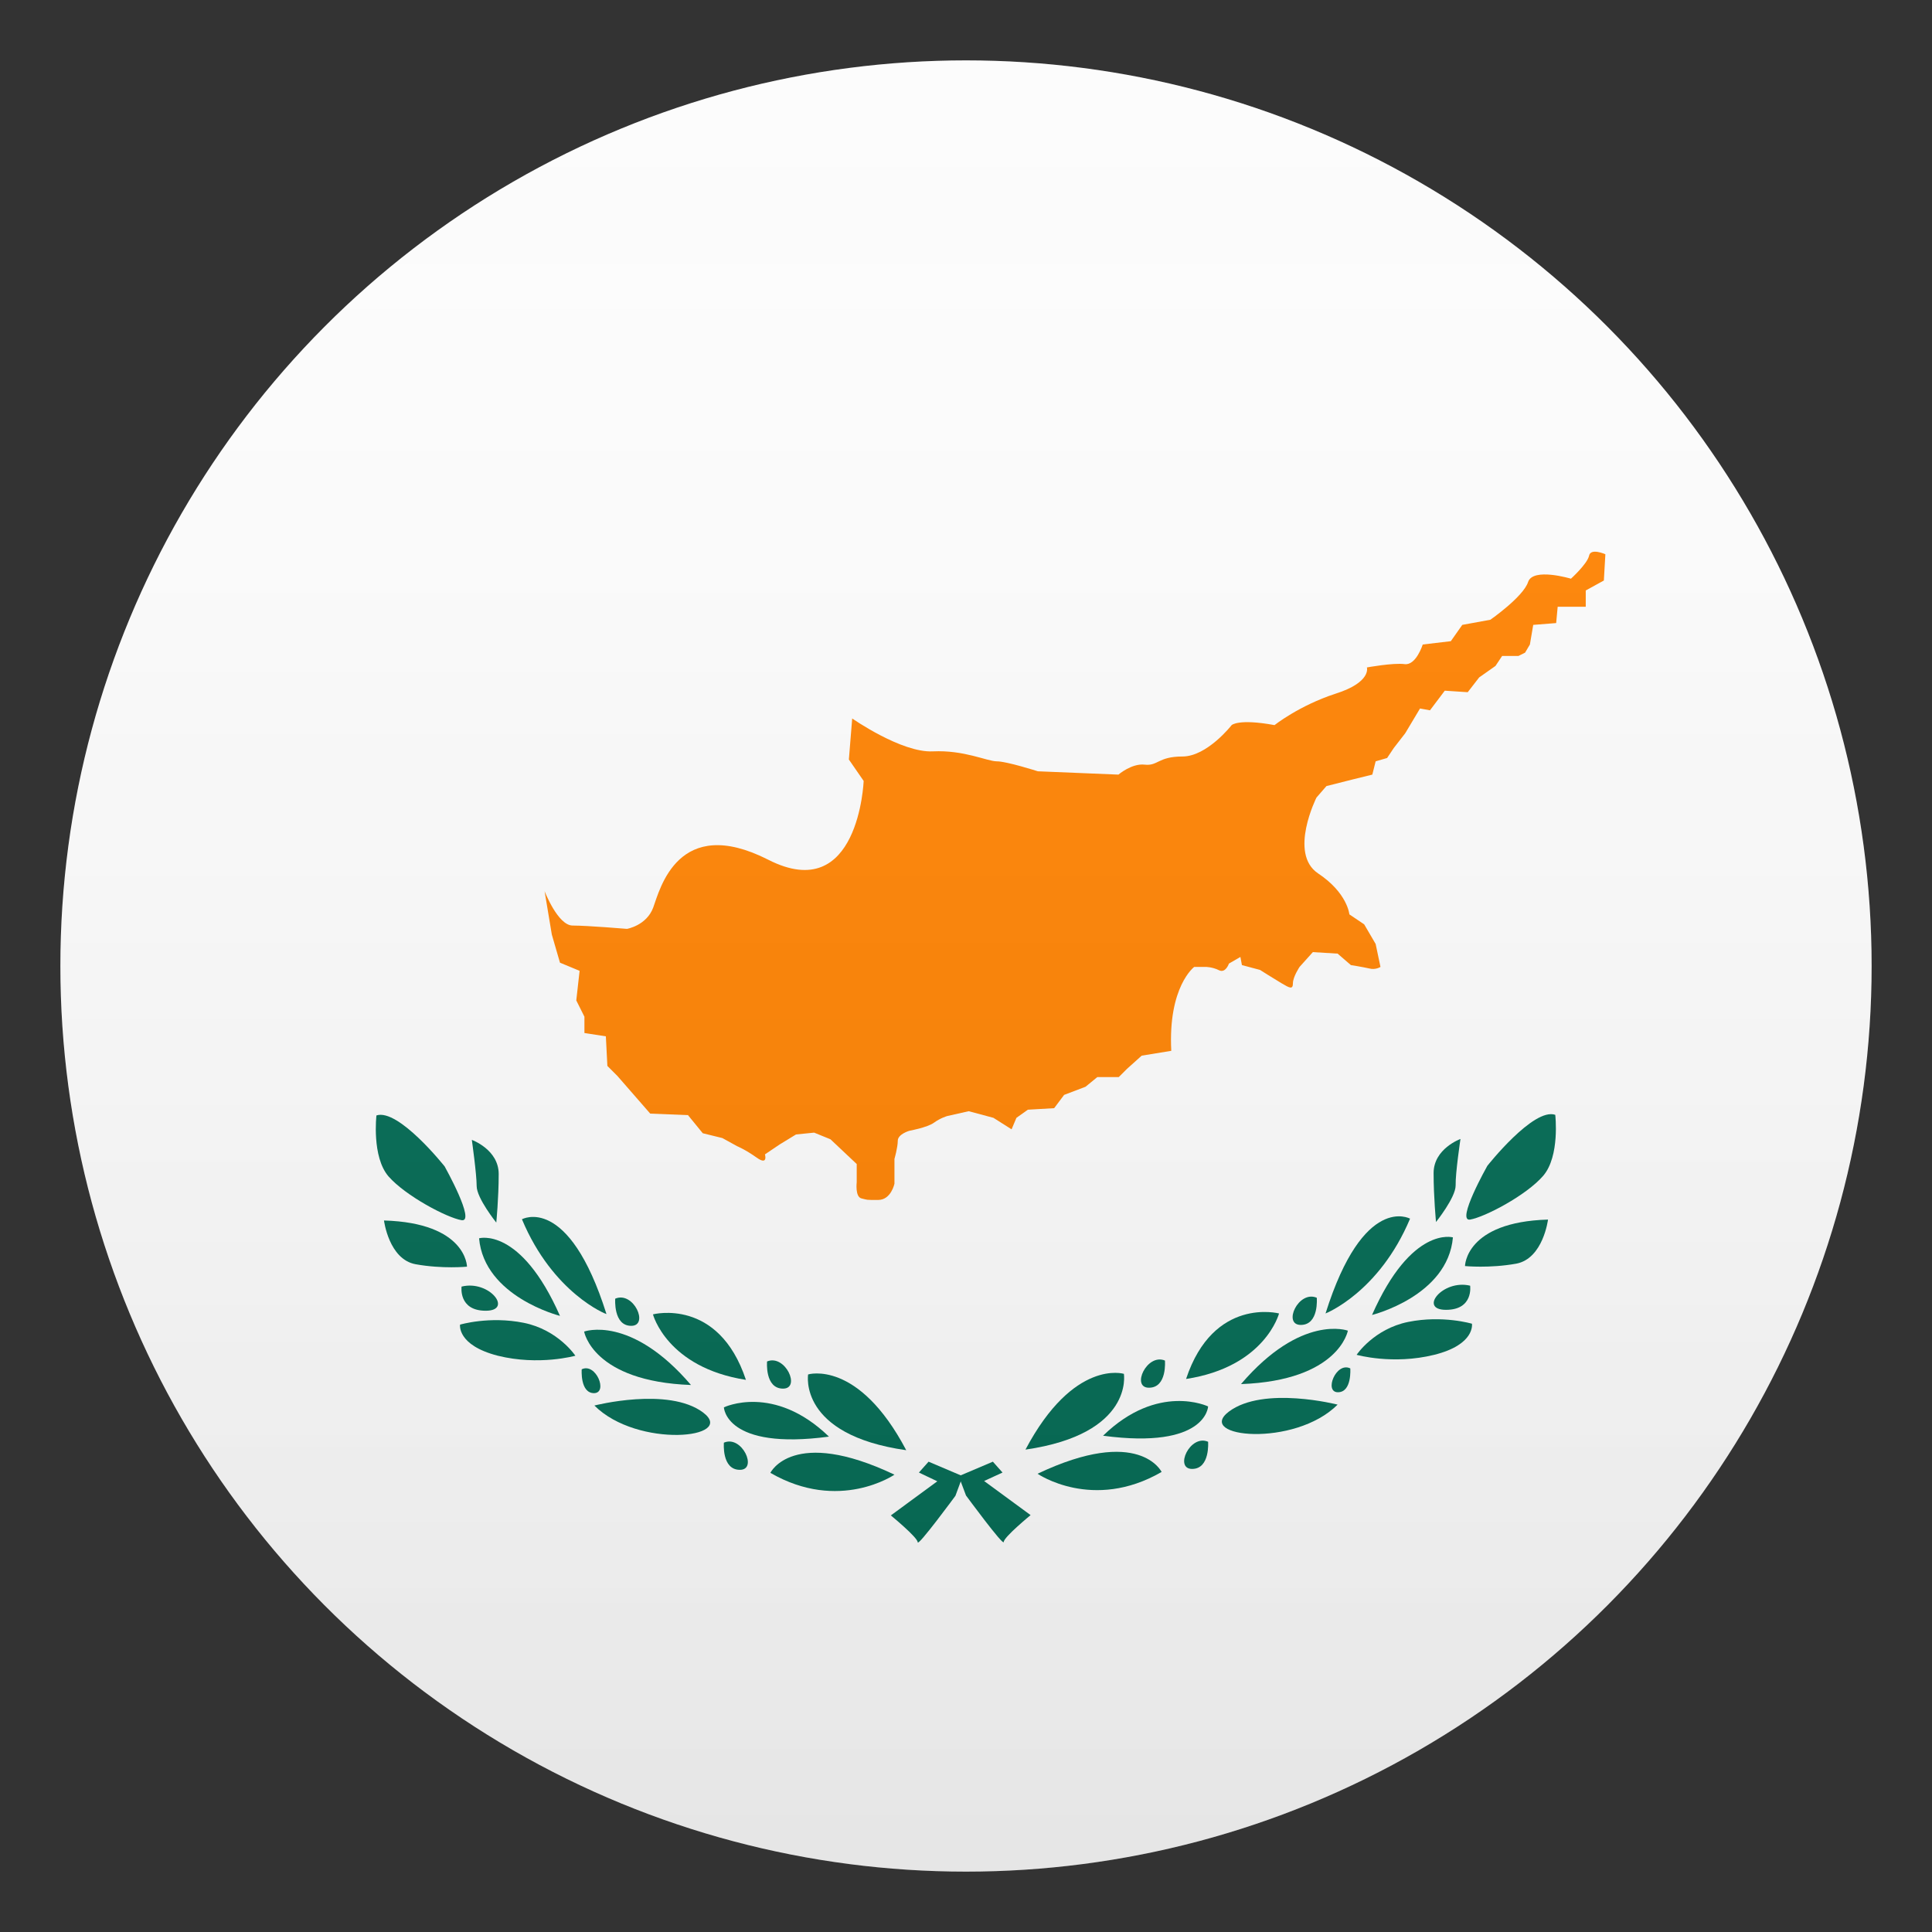 <?xml version="1.0" encoding="utf-8"?>
<!-- Generator: Adobe Illustrator 24.1.2, SVG Export Plug-In . SVG Version: 6.00 Build 0)  -->
<svg version="1.1" id="Layer_1" xmlns="http://www.w3.org/2000/svg" xmlns:xlink="http://www.w3.org/1999/xlink" x="0px" y="0px"
	 width="64px" height="64px" viewBox="0 0 64 64" style="enable-background:new 0 0 64 64;" xml:space="preserve">
<rect x="0" y="0" width="64" height="64" fill="#333333" stroke="none"/>
<circle fill="#FCFCFC" cx="32" cy="32" r="30"/>
<path fill="#006952" d="M12.47,36.95c0,0-0.16,1.37,0.4,2.02c0.57,0.65,1.94,1.37,2.42,1.45c0.48,0.08-0.56-1.78-0.56-1.78
	S13.2,36.71,12.47,36.95L12.47,36.95z"/>
<path fill="#006952" d="M12.72,40.43c0,0,0.16,1.29,1.05,1.45c0.89,0.16,1.7,0.08,1.7,0.08S15.46,40.51,12.72,40.43z"/>
<path fill="#006952" d="M15.63,37.76c0,0,0.89,0.32,0.89,1.13c0,0.8-0.08,1.61-0.08,1.61s-0.65-0.81-0.65-1.21
	C15.79,38.89,15.63,37.76,15.63,37.76z"/>
<path fill="#006952" d="M15.29,42.62c0,0-0.11,0.8,0.8,0.8C17.01,43.42,16.21,42.39,15.29,42.62z"/>
<path fill="#006952" d="M15.24,43.88c0,0,0.97-0.29,2.11-0.06c1.14,0.23,1.71,1.09,1.71,1.09s-1.2,0.34-2.57,0
	C15.13,44.56,15.24,43.88,15.24,43.88z"/>
<path fill="#006952" d="M15.87,41.02c0,0,1.37-0.4,2.68,2.57C18.55,43.59,16.04,42.96,15.87,41.02z"/>
<path fill="#006952" d="M17.29,40.39c0,0,1.54-0.86,2.8,3.14C20.09,43.54,18.32,42.85,17.29,40.39z"/>
<path fill="#006952" d="M19.35,44.11c0,0,1.54-0.57,3.54,1.77C19.63,45.76,19.35,44.11,19.35,44.11z"/>
<path fill="#006952" d="M20.38,43.02c0,0-0.07,0.9,0.53,0.9C21.51,43.92,20.99,42.76,20.38,43.02z"/>
<path fill="#006952" d="M19.27,45.36c0,0-0.06,0.79,0.41,0.79C20.15,46.14,19.74,45.13,19.27,45.36z"/>
<path fill="#006952" d="M23.98,47.79c0,0-0.08,0.9,0.53,0.9C25.11,48.69,24.58,47.53,23.98,47.79z"/>
<path fill="#006952" d="M25.41,45.1c0,0-0.08,0.9,0.53,0.9C26.54,46,26.01,44.85,25.41,45.1z"/>
<path fill="#006952" d="M21.63,43.54c0,0,2.17-0.57,3.08,2.17C22.09,45.3,21.63,43.54,21.63,43.54z"/>
<path fill="#006952" d="M19.69,46.56c0,0,2.45-0.63,3.6,0.23C24.43,47.65,21.12,47.99,19.69,46.56z"/>
<path fill="#006952" d="M23.98,46.62c0,0,1.65-0.8,3.48,0.97C24.03,48.05,23.98,46.62,23.98,46.62z"/>
<path fill="#006952" d="M26.77,45.53c0,0,1.66-0.51,3.25,2.51C26.43,47.53,26.77,45.53,26.77,45.53z"/>
<path fill="#006952" d="M29.63,48.85c0,0-1.83,1.26-4.11-0.06C25.52,48.79,26.26,47.25,29.63,48.85z"/>
<path fill="#006952" d="M51.52,36.93c0,0,0.16,1.37-0.4,2.02c-0.56,0.65-1.94,1.37-2.42,1.45c-0.48,0.08,0.57-1.78,0.57-1.78
	S50.8,36.68,51.52,36.93z"/>
<path fill="#006952" d="M51.28,40.4c0,0-0.16,1.29-1.05,1.46c-0.89,0.16-1.7,0.08-1.7,0.08S48.54,40.48,51.28,40.4L51.28,40.4z"/>
<path fill="#006952" d="M48.38,37.73c0,0-0.89,0.32-0.89,1.13s0.08,1.62,0.08,1.62s0.65-0.81,0.65-1.21
	C48.21,38.86,48.38,37.73,48.38,37.73z"/>
<path fill="#006952" d="M48.7,42.59c0,0,0.12,0.8-0.8,0.8S47.79,42.37,48.7,42.59z"/>
<path fill="#006952" d="M48.76,43.85c0,0-0.97-0.29-2.11-0.06c-1.14,0.23-1.71,1.09-1.71,1.09s1.2,0.34,2.57,0
	C48.88,44.54,48.76,43.85,48.76,43.85L48.76,43.85z"/>
<path fill="#006952" d="M48.13,40.99c0,0-1.37-0.4-2.68,2.57C45.45,43.56,47.96,42.94,48.13,40.99z"/>
<path fill="#006952" d="M46.71,40.37c0,0-1.54-0.86-2.8,3.14C43.91,43.51,45.68,42.82,46.71,40.37z"/>
<path fill="#006952" d="M44.65,44.08c0,0-1.54-0.57-3.54,1.77C44.36,45.73,44.65,44.08,44.65,44.08z"/>
<path fill="#006952" d="M43.62,42.99c0,0,0.08,0.9-0.53,0.9C42.48,43.89,43.01,42.73,43.62,42.99z"/>
<path fill="#006952" d="M44.73,45.33c0,0,0.06,0.79-0.41,0.79C43.85,46.12,44.26,45.1,44.73,45.33z"/>
<path fill="#006952" d="M40.02,47.76c0,0,0.07,0.9-0.53,0.9C38.89,48.66,39.42,47.5,40.02,47.76z"/>
<path fill="#006952" d="M38.59,45.07c0,0,0.08,0.9-0.53,0.9C37.46,45.97,37.99,44.82,38.59,45.07z"/>
<path fill="#006952" d="M42.37,43.51c0,0-2.17-0.57-3.08,2.17C41.91,45.28,42.37,43.51,42.37,43.51z"/>
<path fill="#006952" d="M44.31,46.53c0,0-2.45-0.63-3.6,0.23C39.57,47.62,42.88,47.96,44.31,46.53z"/>
<path fill="#006952" d="M40.02,46.59c0,0-1.66-0.8-3.48,0.97C39.97,48.02,40.02,46.59,40.02,46.59z"/>
<path fill="#006952" d="M37.23,45.51c0,0-1.66-0.51-3.26,2.51C37.57,47.5,37.23,45.51,37.23,45.51z"/>
<path fill="#006952" d="M34.37,48.82c0,0,1.83,1.26,4.11-0.06C38.48,48.76,37.74,47.22,34.37,48.82z"/>
<path fill="#006952" d="M31.65,49.55c0,0-1.25,1.7-1.25,1.54c0-0.16-0.89-0.89-0.89-0.89l1.54-1.13l-0.61-0.29l0.32-0.36l1.13,0.48"/>
<path fill="#006952" d="M32,49.54c0,0,1.25,1.7,1.25,1.54c0-0.16,0.89-0.89,0.89-0.89l-1.54-1.13l0.61-0.28l-0.32-0.36l-1.13,0.48"/>
<path fill="#006952" d="M31.57,49.63h0.53"/>
<path fill="#FF8200" d="M18.04,29.52c0,0,0.44,1.14,0.93,1.14s1.8,0.11,1.8,0.11s0.65-0.11,0.87-0.71c0.22-0.6,0.82-3.1,3.81-1.58
	c3,1.53,3.16-2.61,3.16-2.61l-0.49-0.71l0.11-1.36c0,0,1.63,1.14,2.67,1.09c1.04-0.05,1.8,0.33,2.12,0.33
	c0.33,0,1.36,0.33,1.36,0.33l2.67,0.11c0,0,0.44-0.38,0.87-0.33c0.44,0.05,0.44-0.27,1.25-0.27c0.82,0,1.63-1.04,1.63-1.04
	s0.22-0.22,1.42,0c0,0,0.82-0.65,2.02-1.04c1.2-0.38,1.04-0.87,1.04-0.87s0.87-0.16,1.25-0.11c0.38,0.05,0.6-0.65,0.6-0.65
	l0.93-0.11l0.38-0.54l0.93-0.17c0,0,1.09-0.76,1.25-1.25c0.16-0.49,1.42-0.11,1.42-0.11s0.54-0.49,0.6-0.76
	c0.05-0.27,0.54-0.05,0.54-0.05l-0.05,0.87l-0.6,0.33v0.54h-0.93l-0.05,0.54l-0.76,0.06l-0.11,0.65l-0.16,0.27l-0.22,0.11h-0.54
	l-0.22,0.33l-0.54,0.38l-0.38,0.49l-0.76-0.05l-0.49,0.65l-0.33-0.06l-0.49,0.82l-0.38,0.49l-0.22,0.33l-0.38,0.11l-0.11,0.44
	l-0.65,0.16l-0.87,0.22l-0.33,0.38c0,0-0.93,1.85,0.05,2.51c0.98,0.65,1.04,1.36,1.04,1.36l0.49,0.33l0.38,0.65l0.16,0.76
	c0,0-0.16,0.11-0.38,0.05c-0.22-0.05-0.6-0.11-0.6-0.11l-0.44-0.38l-0.82-0.05l-0.44,0.49c0,0-0.22,0.33-0.22,0.54
	c0,0.22-0.11,0.16-0.38,0c-0.27-0.16-0.71-0.44-0.71-0.44l-0.6-0.16l-0.05-0.27l-0.38,0.22c0,0-0.11,0.33-0.33,0.22
	c-0.22-0.11-0.44-0.11-0.44-0.11h-0.38c0,0-0.87,0.65-0.76,2.78l-0.98,0.16l-0.49,0.44l-0.27,0.27h-0.71L35.96,36l-0.71,0.27
	l-0.33,0.44l-0.87,0.05l-0.38,0.27l-0.16,0.38l-0.6-0.38l-0.82-0.22l-0.71,0.16c0,0-0.22,0.06-0.44,0.22
	c-0.22,0.16-0.82,0.27-0.82,0.27s-0.38,0.11-0.38,0.33c0,0.22-0.11,0.6-0.11,0.6v0.82c0,0-0.11,0.54-0.54,0.54
	c-0.44,0-0.33,0-0.55-0.05c-0.22-0.05-0.16-0.54-0.16-0.54v-0.6l-0.87-0.82l-0.54-0.22l-0.6,0.06l-0.54,0.33l-0.49,0.33
	c0,0,0.11,0.38-0.27,0.11c-0.38-0.27-0.65-0.38-0.65-0.38l-0.49-0.27l-0.65-0.16l-0.49-0.6l-1.25-0.05l-1.09-1.25l-0.33-0.33
	l-0.05-0.98l-0.71-0.11v-0.54l-0.27-0.54l0.11-0.98l-0.65-0.27l-0.27-0.93L18.04,29.52z"/>
<linearGradient id="SVGID_1_" gradientUnits="userSpaceOnUse" x1="32" y1="62" x2="32" y2="2">
	<stop  offset="0" style="stop-color:#1A1A1A"/>
	<stop  offset="0.102" style="stop-color:#393939;stop-opacity:0.949"/>
	<stop  offset="0.347" style="stop-color:#7F7F7F;stop-opacity:0.826"/>
	<stop  offset="0.569" style="stop-color:#B6B6B6;stop-opacity:0.716"/>
	<stop  offset="0.758" style="stop-color:#DEDEDE;stop-opacity:0.621"/>
	<stop  offset="0.908" style="stop-color:#F6F6F6;stop-opacity:0.546"/>
	<stop  offset="1" style="stop-color:#FFFFFF;stop-opacity:0.5"/>
</linearGradient>
<circle opacity="0.1" fill="url(#SVGID_1_)" cx="32" cy="32" r="30"/>
</svg>
